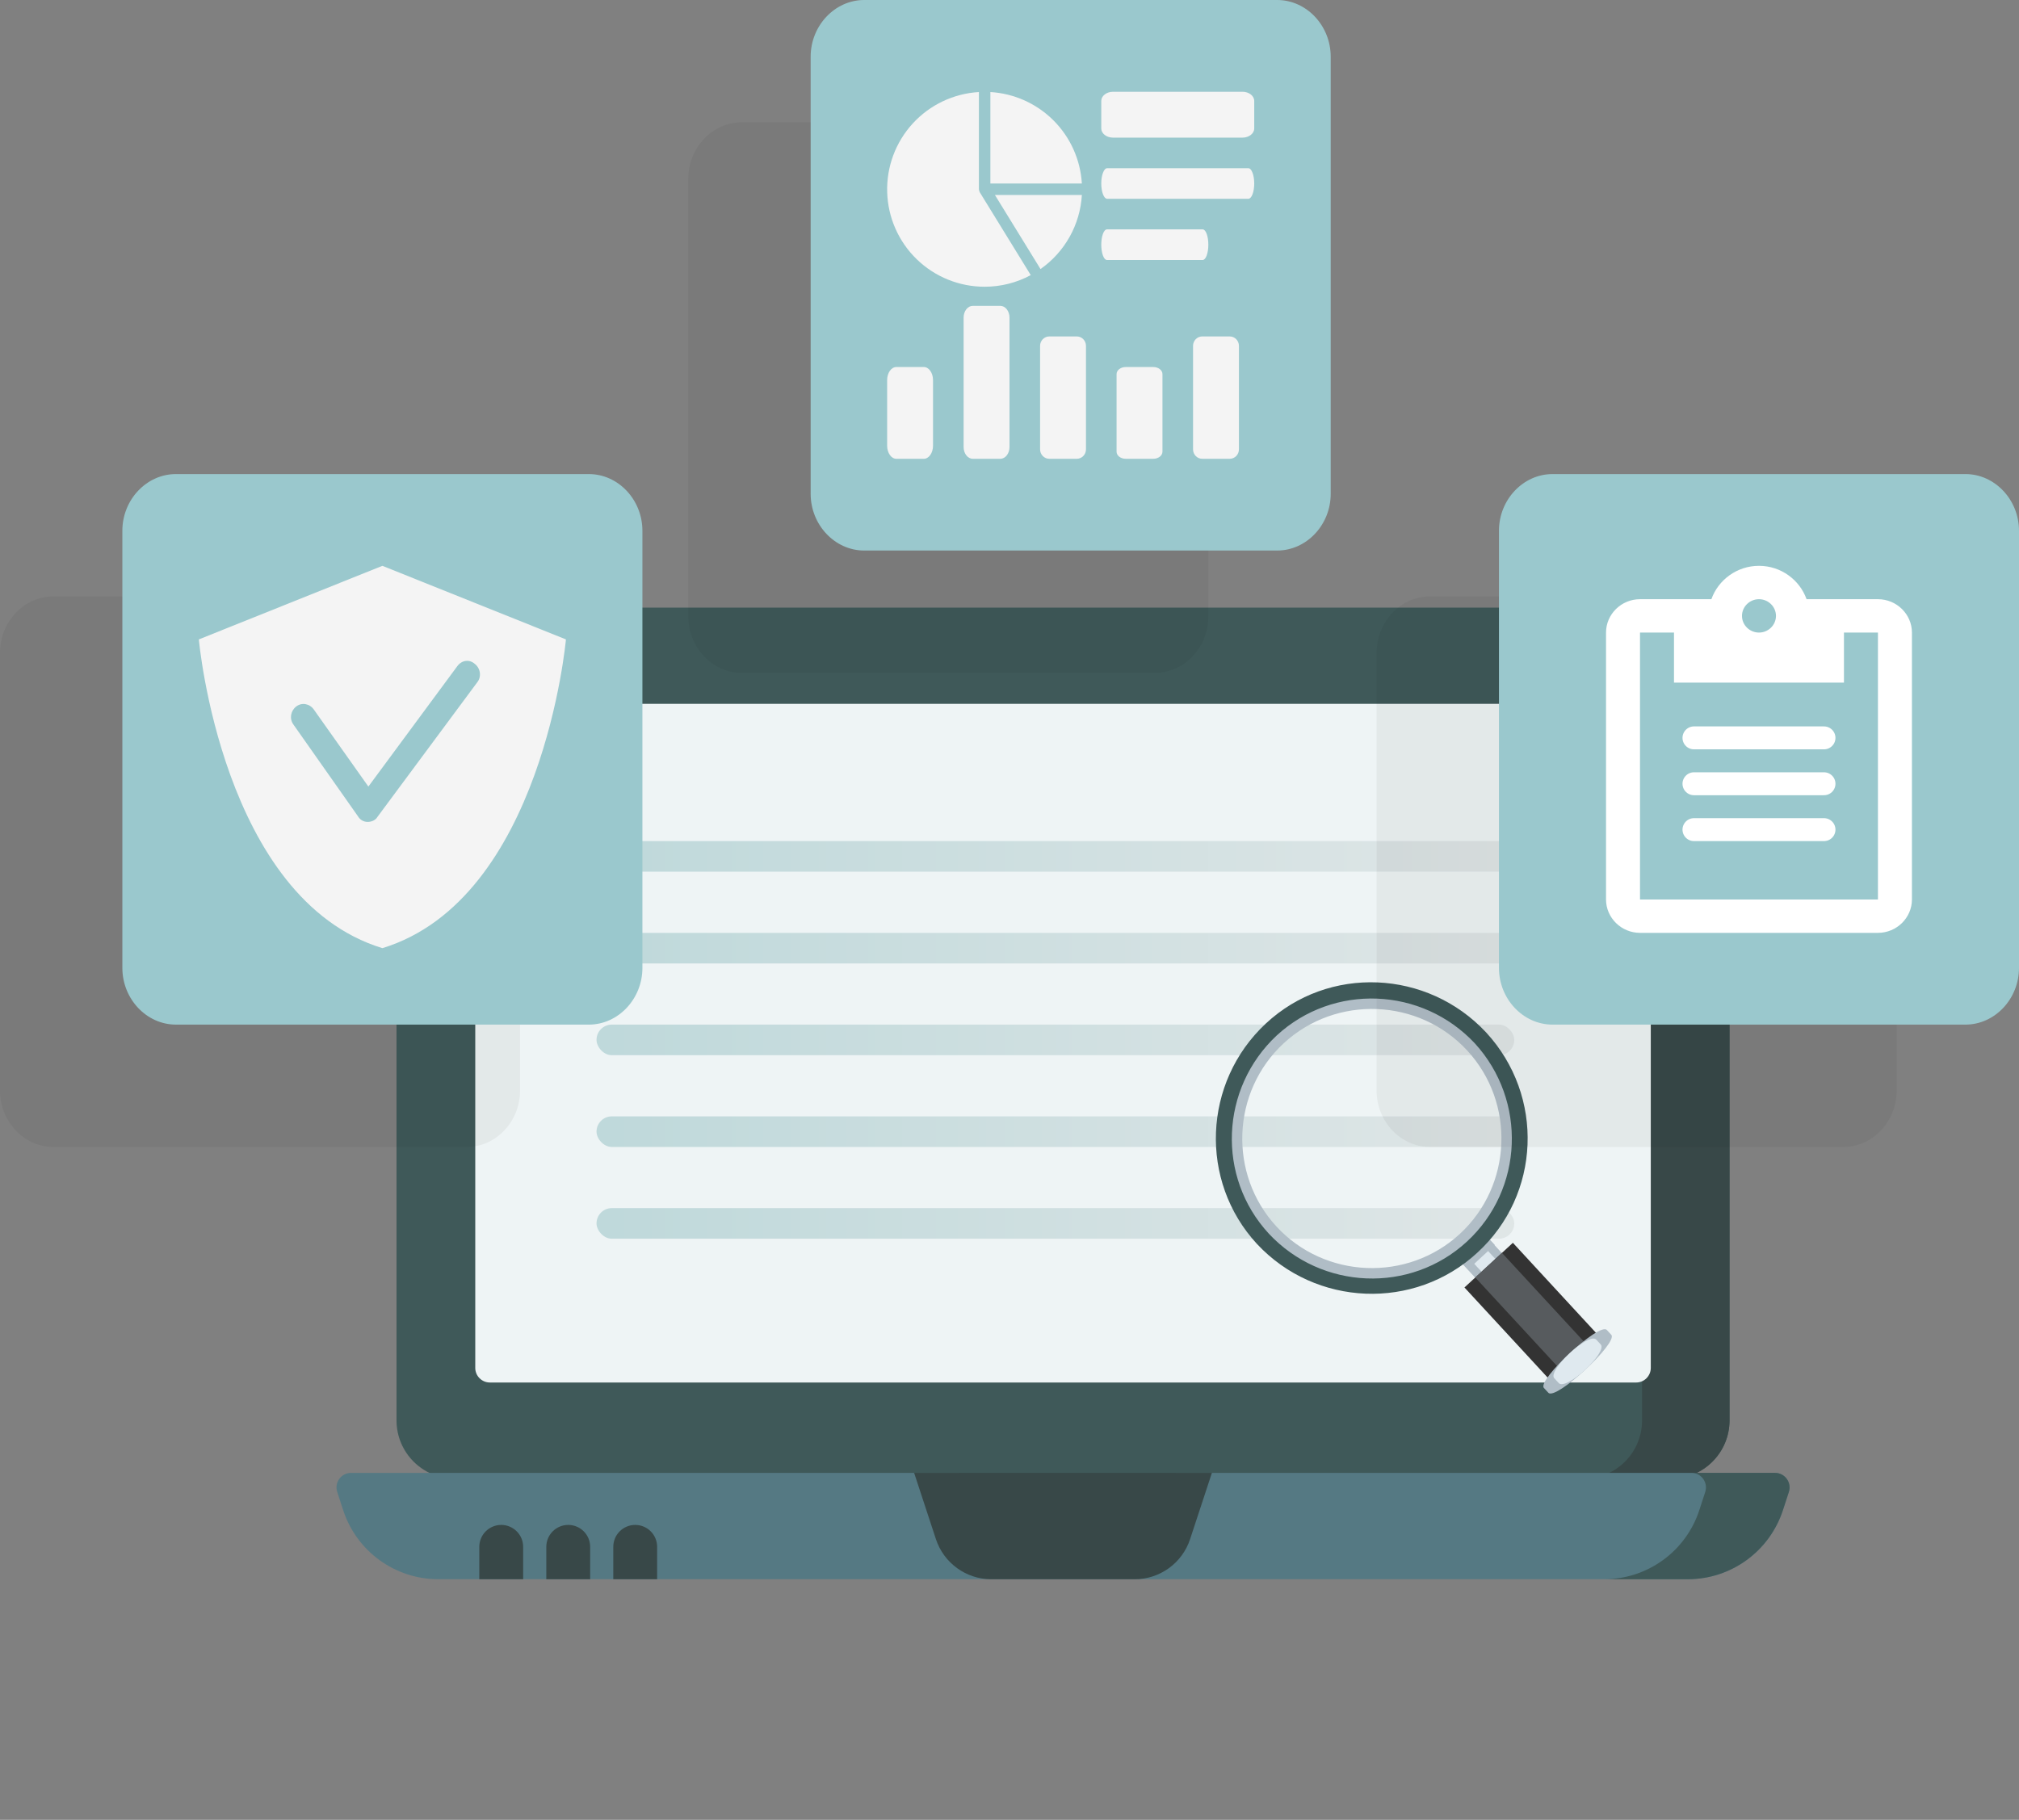 <svg width="132" height="119" viewBox="0 0 132 119" fill="none" xmlns="http://www.w3.org/2000/svg">
<rect x="0" y="0" width="132" height="119" fill="#808080" stroke="none"/>
<path d="M113.074 43.546V92.881C113.074 94.987 111.367 96.694 109.26 96.694H29.737C27.631 96.694 25.924 94.987 25.924 92.881V43.546C25.924 41.439 27.631 39.732 29.737 39.732H109.26C111.367 39.732 113.074 41.439 113.074 43.546Z" fill="#3F5959"/>
<path d="M113.075 43.546V92.882C113.075 94.987 111.369 96.695 109.262 96.695H103.543C105.65 96.695 107.356 94.987 107.356 92.882V43.546C107.356 41.44 105.65 39.733 103.543 39.733H109.262C111.369 39.733 113.075 41.44 113.075 43.546Z" fill="#384848"/>
<path d="M31.072 89.448V46.98C31.072 46.452 31.5 46.024 32.028 46.024H106.972C107.499 46.024 107.927 46.452 107.927 46.98V89.447C107.927 89.975 107.499 90.403 106.972 90.403H32.028C31.5 90.403 31.072 89.975 31.072 89.448Z" fill="#EEF4F5"/>
<path d="M116.952 97.561L116.566 98.746C115.689 101.443 113.175 103.267 110.338 103.267H28.661C25.825 103.267 23.311 101.443 22.434 98.746L22.048 97.561C21.847 96.943 22.306 96.313 22.954 96.313H62.686L63.293 98.161C63.808 99.725 65.268 100.782 66.916 100.782H72.658C74.305 100.782 75.766 99.725 76.28 98.161L76.888 96.313H116.046C116.694 96.313 117.153 96.944 116.952 97.561Z" fill="#557983"/>
<path d="M116.953 97.561L116.567 98.745C115.688 101.443 113.176 103.267 110.341 103.267H104.873C107.71 103.267 110.223 101.443 111.101 98.745L111.486 97.561C111.687 96.944 111.229 96.312 110.581 96.312H116.047C116.695 96.312 117.153 96.944 116.953 97.561Z" fill="#3F5959"/>
<path d="M74.185 103.268H64.811C63.165 103.268 61.704 102.21 61.189 100.646L59.764 96.312H79.233L77.807 100.646C77.293 102.21 75.832 103.268 74.185 103.268Z" fill="#384848"/>
<path d="M34.203 101.149V103.266H31.336V101.149C31.336 100.357 31.978 99.715 32.77 99.715C33.561 99.715 34.203 100.357 34.203 101.149Z" fill="#384848"/>
<path d="M38.584 101.149V103.266H35.717V101.149C35.717 100.357 36.359 99.715 37.15 99.715C37.942 99.715 38.584 100.357 38.584 101.149Z" fill="#384848"/>
<path d="M42.963 101.149V103.266H40.096V101.149C40.096 100.357 40.736 99.715 41.529 99.715C42.321 99.715 42.963 100.357 42.963 101.149Z" fill="#384848"/>
<rect opacity="0.5" x="39" y="55" width="60" height="2" rx="1" fill="url(#paint0_linear_2968_5011)"/>
<rect opacity="0.5" x="39" y="61" width="60" height="2" rx="1" fill="url(#paint1_linear_2968_5011)"/>
<rect opacity="0.5" x="39" y="67" width="60" height="2" rx="1" fill="url(#paint2_linear_2968_5011)"/>
<rect opacity="0.5" x="39" y="73" width="60" height="2" rx="1" fill="url(#paint3_linear_2968_5011)"/>
<rect opacity="0.5" x="39" y="79" width="60" height="2" rx="1" fill="url(#paint4_linear_2968_5011)"/>
<g clip-path="url(#clip0_2968_5011)">
<path d="M98.41 82.178L97.188 80.853L95.443 82.463L96.666 83.787L98.41 82.178Z" fill="#B0BDC6"/>
<path d="M97.99 82.565L96.767 81.24L95.862 82.075L97.085 83.4L97.99 82.565Z" fill="#DFE9EF"/>
<path d="M97.725 81.404L97.218 80.855L95.473 82.466L95.98 83.014L97.725 81.404Z" fill="#B0BDC6"/>
<path d="M96.582 81.918C92.471 85.712 86.015 85.453 82.177 81.34C78.382 77.228 78.641 70.772 82.754 66.934C86.867 63.096 93.322 63.398 97.16 67.511C100.997 71.669 100.738 78.125 96.582 81.918ZM96.199 68.441C92.869 64.832 87.291 64.608 83.726 67.941C80.117 71.271 79.893 76.849 83.225 80.414C86.556 84.023 92.134 84.247 95.699 80.914C99.262 77.626 99.486 72.048 96.199 68.441Z" fill="#3F5959"/>
<path d="M95.908 81.187C92.208 84.602 86.41 84.369 82.952 80.667C79.537 76.967 79.769 71.169 83.471 67.71C87.172 64.296 92.969 64.528 96.428 68.23C99.841 71.974 99.609 77.772 95.908 81.187ZM95.925 68.694C92.763 65.268 87.361 65.051 83.935 68.213C80.509 71.375 80.292 76.777 83.454 80.203C86.616 83.629 92.018 83.846 95.445 80.684C98.871 77.522 99.087 72.12 95.925 68.694Z" fill="#B0BDC6"/>
<path d="M104.724 87.567L98.911 81.268L95.745 84.189L101.559 90.488L104.724 87.567Z" fill="#333333"/>
<path d="M104.009 88.222L98.195 81.924L96.451 83.534L102.265 89.831L104.009 88.222Z" fill="#575B5E"/>
<path d="M105.345 87.284C105.809 87.787 101.741 91.583 101.234 91.078L100.939 90.759C100.475 90.256 104.542 86.46 105.05 86.964L105.345 87.284Z" fill="#B0BDC6"/>
<path d="M104.654 87.916C105.118 88.418 102.421 90.95 101.913 90.445L101.618 90.126C101.154 89.623 103.851 87.092 104.359 87.596L104.654 87.916Z" fill="#DFE9EF"/>
</g>
<path opacity="0.2" d="M30.504 75H3.496C1.567 75 0 73.34 0 71.298V42.702C0 40.66 1.567 39 3.496 39H30.504C32.433 39 34 40.66 34 42.702V71.298C34 73.34 32.433 75 30.504 75Z" fill="black" fill-opacity="0.25"/>
<path d="M38.499 67H11.501C9.582 67 8 65.324 8 63.293V34.707C8 32.676 9.582 31 11.501 31H38.499C40.417 31 42 32.676 42 34.707V63.293C42 65.324 40.417 67 38.499 67Z" fill="#9AC8CD"/>
<path d="M25 37L13 41.811C13 41.811 14.511 58.792 25 62C35.489 58.792 37 41.811 37 41.811L25 37ZM24.679 53.415C24.542 53.651 24.267 53.745 24.038 53.745C23.763 53.745 23.534 53.604 23.397 53.368L19.183 47.377C18.908 47 19 46.481 19.366 46.198C19.733 45.915 20.237 46.009 20.511 46.387L24.084 51.434L29.901 43.557C30.176 43.179 30.679 43.085 31.046 43.415C31.412 43.698 31.504 44.264 31.183 44.642L24.679 53.415Z" fill="#F4F4F4"/>
<path opacity="0.2" d="M75.504 44H48.496C46.567 44 45 42.34 45 40.298V11.702C45 9.66 46.567 8 48.496 8H75.504C77.433 8 79 9.66 79 11.702V40.298C79 42.34 77.433 44 75.504 44Z" fill="black" fill-opacity="0.25"/>
<path d="M83.499 36H56.501C54.583 36 53 34.324 53 32.293V3.707C53 1.676 54.583 0 56.501 0H83.499C85.418 0 87 1.676 87 3.707V32.293C87 34.324 85.418 36 83.499 36Z" fill="#9AC8CD"/>
<g clip-path="url(#clip1_2968_5011)">
<path d="M60.4 24H58.6C58.269 24 58 24.384 58 24.857V29.143C58 29.616 58.269 30 58.6 30H60.4C60.731 30 61 29.616 61 29.143V24.857C61 24.384 60.731 24 60.4 24Z" fill="#F4F4F4"/>
<path d="M65.4 20H63.6C63.269 20 63 20.344 63 20.769V29.231C63 29.656 63.269 30 63.6 30H65.4C65.731 30 66 29.656 66 29.231V20.769C66 20.344 65.731 20 65.4 20Z" fill="#F4F4F4"/>
<path d="M70.4 22H68.6C68.269 22 68 22.276 68 22.615V29.385C68 29.724 68.269 30 68.6 30H70.4C70.731 30 71 29.724 71 29.385V22.615C71 22.276 70.731 22 70.4 22Z" fill="#F4F4F4"/>
<path d="M75.4 24H73.6C73.269 24 73 24.207 73 24.462V29.538C73 29.793 73.269 30 73.6 30H75.4C75.731 30 76 29.793 76 29.538V24.462C76 24.207 75.731 24 75.4 24Z" fill="#F4F4F4"/>
<path d="M80.4 22H78.6C78.269 22 78 22.276 78 22.615V29.385C78 29.724 78.269 30 78.6 30H80.4C80.731 30 81 29.724 81 29.385V22.615C81 22.276 80.731 22 80.4 22Z" fill="#F4F4F4"/>
<path d="M81.231 6H72.769C72.344 6 72 6.269 72 6.6V8.4C72 8.731 72.344 9 72.769 9H81.231C81.656 9 82 8.731 82 8.4V6.6C82 6.269 81.656 6 81.231 6Z" fill="#F4F4F4"/>
<path d="M81.615 11H72.385C72.283 11 72.185 11.105 72.113 11.293C72.04 11.48 72 11.735 72 12C72 12.265 72.04 12.52 72.113 12.707C72.185 12.895 72.283 13 72.385 13H81.615C81.717 13 81.815 12.895 81.887 12.707C81.96 12.52 82 12.265 82 12C82 11.735 81.96 11.48 81.887 11.293C81.815 11.105 81.717 11 81.615 11Z" fill="#F4F4F4"/>
<path d="M78.632 17C78.729 17 78.823 16.895 78.892 16.707C78.961 16.52 79 16.265 79 16C79 15.735 78.961 15.48 78.892 15.293C78.823 15.105 78.729 15 78.632 15H72.368C72.271 15 72.177 15.105 72.108 15.293C72.039 15.48 72 15.735 72 16C72 16.265 72.039 16.52 72.108 16.707C72.177 16.895 72.271 17 72.368 17H78.632Z" fill="#F4F4F4"/>
<path d="M64.75 6.019V12H70.731C70.638 10.444 69.978 8.976 68.876 7.874C67.774 6.772 66.306 6.112 64.75 6.019Z" fill="#F4F4F4"/>
<path d="M64.375 18.75C65.427 18.751 66.464 18.49 67.39 17.99L64.056 12.572C64.051 12.563 64.05 12.554 64.046 12.546C64.025 12.5 64.012 12.452 64.005 12.402C64.005 12.393 64 12.385 64 12.375V6.019C62.345 6.116 60.793 6.853 59.673 8.076C58.553 9.299 57.954 10.909 58.003 12.567C58.052 14.224 58.745 15.797 59.934 16.951C61.124 18.106 62.717 18.751 64.375 18.75Z" fill="#F4F4F4"/>
<path d="M70.732 12.75H65.047L68.027 17.593C68.814 17.042 69.466 16.32 69.934 15.481C70.403 14.643 70.675 13.709 70.732 12.75Z" fill="#F4F4F4"/>
</g>
<path opacity="0.2" d="M120.504 75H93.496C91.567 75 90 73.34 90 71.298V42.702C90 40.66 91.567 39 93.496 39H120.504C122.433 39 124 40.66 124 42.702V71.298C124 73.34 122.433 75 120.504 75Z" fill="black" fill-opacity="0.25"/>
<path d="M128.499 67H101.501C99.582 67 98 65.324 98 63.293V34.707C98 32.676 99.582 31 101.501 31H128.499C130.417 31 132 32.676 132 34.707V63.293C132 65.324 130.417 67 128.499 67Z" fill="#9AC8CD"/>
<path d="M122.778 39.182H118.111C117.667 37.927 116.444 37 115 37C113.556 37 112.333 37.927 111.889 39.182H107.222C106 39.182 105 40.164 105 41.364V58.818C105 60.018 106 61 107.222 61H122.778C124 61 125 60.018 125 58.818V41.364C125 40.164 124 39.182 122.778 39.182ZM115 39.182C115.611 39.182 116.111 39.673 116.111 40.273C116.111 40.873 115.611 41.364 115 41.364C114.389 41.364 113.889 40.873 113.889 40.273C113.889 39.673 114.389 39.182 115 39.182ZM122.778 58.818H107.222V41.364H109.444V44.636H120.556V41.364H122.778V58.818Z" fill="white"/>
<line x1="110.75" y1="48.25" x2="119.25" y2="48.25" stroke="white" stroke-width="1.5" stroke-linecap="round"/>
<line x1="110.75" y1="51.25" x2="119.25" y2="51.25" stroke="white" stroke-width="1.5" stroke-linecap="round"/>
<line x1="110.75" y1="54.25" x2="119.25" y2="54.25" stroke="white" stroke-width="1.5" stroke-linecap="round"/>
<defs>
<linearGradient id="paint0_linear_2968_5011" x1="39" y1="56" x2="99" y2="56" gradientUnits="userSpaceOnUse">
<stop stop-color="#8FBDC1"/>
<stop offset="1" stop-color="#D1D8D9"/>
</linearGradient>
<linearGradient id="paint1_linear_2968_5011" x1="39" y1="62" x2="99" y2="62" gradientUnits="userSpaceOnUse">
<stop stop-color="#8FBDC1"/>
<stop offset="1" stop-color="#D1D8D9"/>
</linearGradient>
<linearGradient id="paint2_linear_2968_5011" x1="39" y1="68" x2="99" y2="68" gradientUnits="userSpaceOnUse">
<stop stop-color="#8FBDC1"/>
<stop offset="1" stop-color="#D1D8D9"/>
</linearGradient>
<linearGradient id="paint3_linear_2968_5011" x1="39" y1="74" x2="99" y2="74" gradientUnits="userSpaceOnUse">
<stop stop-color="#8FBDC1"/>
<stop offset="1" stop-color="#D1D8D9"/>
</linearGradient>
<linearGradient id="paint4_linear_2968_5011" x1="39" y1="80" x2="99" y2="80" gradientUnits="userSpaceOnUse">
<stop stop-color="#8FBDC1"/>
<stop offset="1" stop-color="#D1D8D9"/>
</linearGradient>
<clipPath id="clip0_2968_5011">
<rect width="28.132" height="28.132" fill="white" transform="matrix(-0.999 -0.04 -0.04 0.999 107.197 64.087)"/>
</clipPath>
<clipPath id="clip1_2968_5011">
<rect width="24" height="24" fill="white" transform="translate(58 6)"/>
</clipPath>
</defs>
</svg>
